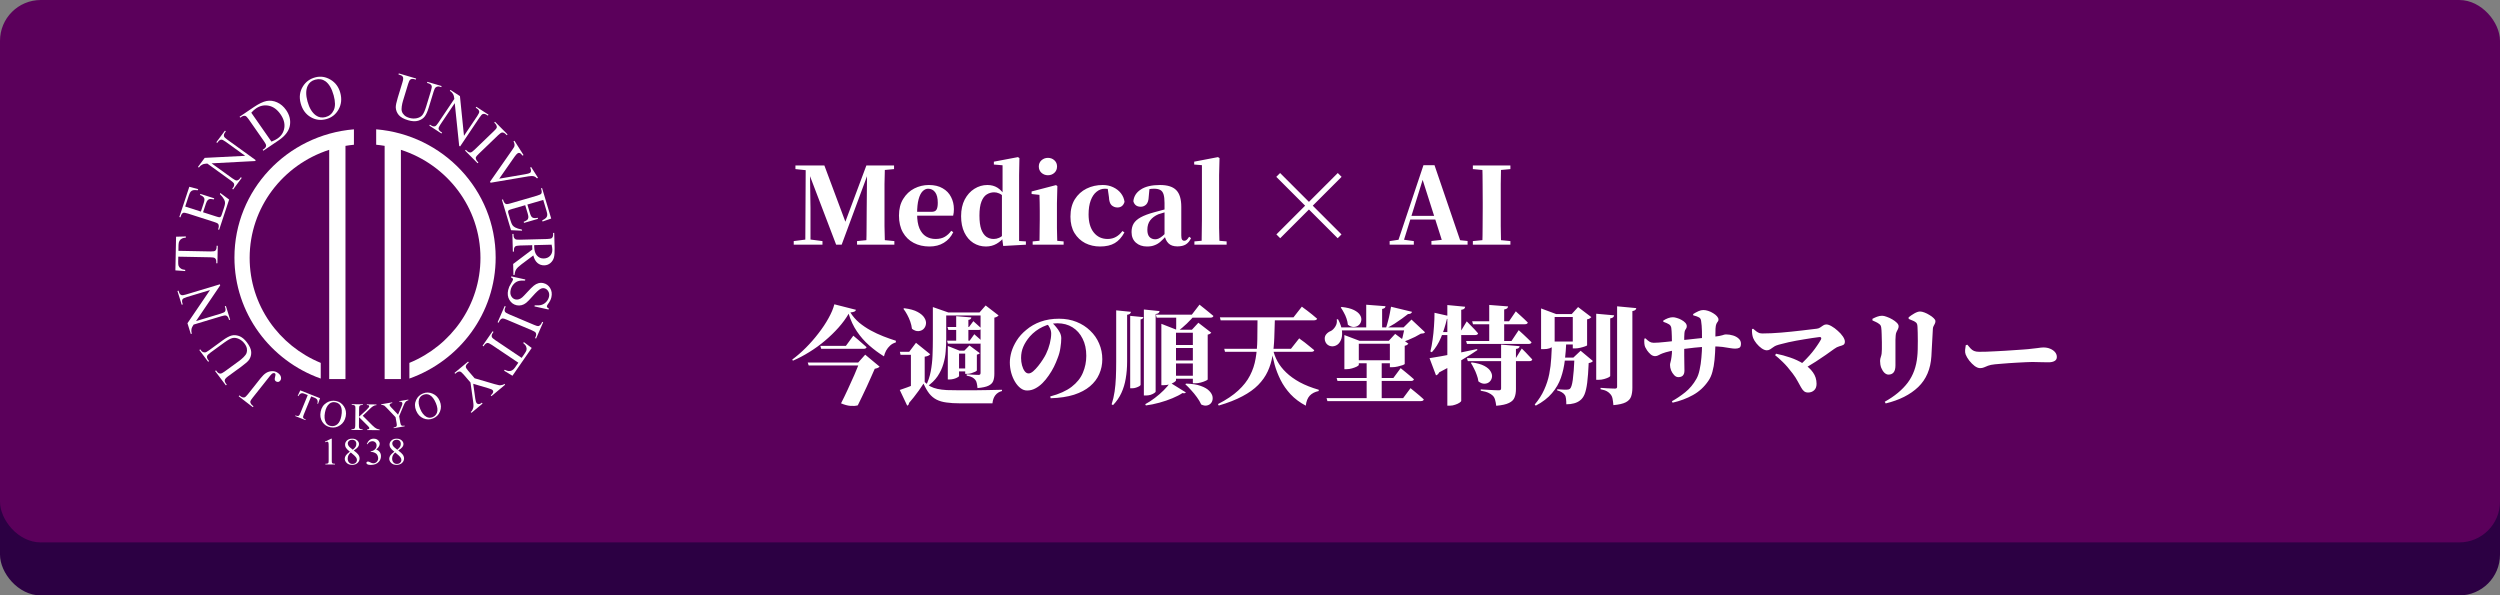 <svg width="613" height="146" viewBox="0 0 613 146" fill="none" xmlns="http://www.w3.org/2000/svg">
<rect x="0" y="0" width="613" height="146" fill="#808080" stroke="none"/>
<rect y="12" width="613" height="134" rx="10" fill="#2C0043"/>
<rect width="613" height="133" rx="10" fill="#5B005B"/>
<path d="M194.624 60V59.116L197.848 58.7H198.472L201.67 59.116V60H194.624ZM195.04 41.462V40.578H199.148V41.852H198.732L195.04 41.462ZM197.458 60L197.562 40.578H198.576L198.732 51.004V60H197.458ZM205.024 60L198.082 41.8H197.9V40.578H202.138L207.65 55.346H206.922L207.104 54.852L212.434 40.578H213.942V41.8H213.11L212.772 42.71L206.376 60H205.024ZM210.146 60V59.116L214.332 58.7H215.086L219.298 59.116V60H210.146ZM212.408 60C212.46 58.475 212.486 56.975 212.486 55.502C212.486 54.029 212.495 52.694 212.512 51.498L212.616 40.578H216.984C216.932 42.086 216.897 43.603 216.88 45.128C216.88 46.653 216.88 48.187 216.88 49.73V50.874C216.88 52.417 216.88 53.951 216.88 55.476C216.897 57.001 216.932 58.509 216.984 60H212.408ZM214.67 41.852V40.578H219.22V41.462L215.112 41.852H214.67ZM227.916 60.442C226.46 60.442 225.168 60.147 224.042 59.558C222.915 58.969 222.031 58.111 221.39 56.984C220.748 55.84 220.428 54.462 220.428 52.85C220.428 51.238 220.774 49.877 221.468 48.768C222.161 47.641 223.062 46.792 224.172 46.22C225.298 45.648 226.494 45.362 227.76 45.362C229.112 45.362 230.238 45.631 231.14 46.168C232.058 46.688 232.743 47.399 233.194 48.3C233.662 49.184 233.896 50.181 233.896 51.29C233.896 51.879 233.835 52.408 233.714 52.876H222.222V51.94H228.384C228.99 51.94 229.398 51.775 229.606 51.446C229.831 51.099 229.944 50.527 229.944 49.73C229.944 48.569 229.727 47.702 229.294 47.13C228.86 46.558 228.288 46.272 227.578 46.272C227.092 46.272 226.642 46.48 226.226 46.896C225.81 47.312 225.48 47.971 225.238 48.872C224.995 49.773 224.874 50.969 224.874 52.46C224.874 53.899 225.064 55.077 225.446 55.996C225.844 56.897 226.382 57.556 227.058 57.972C227.751 58.388 228.531 58.596 229.398 58.596C230.316 58.596 231.079 58.414 231.686 58.05C232.292 57.686 232.812 57.201 233.246 56.594L233.74 56.932C233.202 58.059 232.431 58.925 231.426 59.532C230.438 60.139 229.268 60.442 227.916 60.442ZM241.746 60.442C240.619 60.442 239.588 60.147 238.652 59.558C237.733 58.969 237.005 58.119 236.468 57.01C235.931 55.901 235.662 54.566 235.662 53.006C235.662 51.429 235.957 50.068 236.546 48.924C237.153 47.78 237.941 46.905 238.912 46.298C239.9 45.674 240.966 45.362 242.11 45.362C243.046 45.362 243.861 45.579 244.554 46.012C245.247 46.445 245.88 47.104 246.452 47.988H246.686L246.192 48.3C245.793 47.884 245.386 47.589 244.97 47.416C244.571 47.243 244.173 47.156 243.774 47.156C243.115 47.156 242.509 47.329 241.954 47.676C241.417 48.005 240.983 48.586 240.654 49.418C240.325 50.25 240.16 51.394 240.16 52.85C240.16 54.254 240.307 55.381 240.602 56.23C240.914 57.062 241.33 57.669 241.85 58.05C242.387 58.414 242.985 58.596 243.644 58.596C244.095 58.596 244.519 58.509 244.918 58.336C245.334 58.163 245.733 57.885 246.114 57.504L246.686 57.92H246.4C245.828 58.7 245.152 59.315 244.372 59.766C243.592 60.217 242.717 60.442 241.746 60.442ZM245.984 60.312L245.672 57.998V57.946V47.754L245.828 47.442V40.526L243.696 40.344V39.642L249.598 38.524L249.962 38.758L249.884 42.918V59.09L251.548 59.194V60L245.984 60.312ZM253.208 60V59.194L255.938 58.934H257.966L260.8 59.194V60H253.208ZM254.872 60C254.889 59.549 254.898 58.96 254.898 58.232C254.915 57.487 254.924 56.715 254.924 55.918C254.941 55.121 254.95 54.419 254.95 53.812V51.732C254.95 50.865 254.941 50.146 254.924 49.574C254.924 48.985 254.907 48.387 254.872 47.78L252.948 47.572V46.948L258.928 45.388L259.266 45.622L259.162 49.808V53.812C259.162 54.419 259.162 55.121 259.162 55.918C259.179 56.715 259.197 57.487 259.214 58.232C259.231 58.96 259.249 59.549 259.266 60H254.872ZM256.952 42.97C256.345 42.97 255.817 42.771 255.366 42.372C254.933 41.973 254.716 41.453 254.716 40.812C254.716 40.205 254.933 39.703 255.366 39.304C255.817 38.905 256.345 38.706 256.952 38.706C257.576 38.706 258.105 38.905 258.538 39.304C258.971 39.703 259.188 40.205 259.188 40.812C259.188 41.453 258.971 41.973 258.538 42.372C258.105 42.771 257.576 42.97 256.952 42.97ZM269.728 60.442C268.411 60.442 267.198 60.165 266.088 59.61C264.996 59.038 264.121 58.215 263.462 57.14C262.804 56.048 262.474 54.713 262.474 53.136C262.474 51.437 262.83 50.016 263.54 48.872C264.268 47.711 265.23 46.835 266.426 46.246C267.622 45.657 268.94 45.362 270.378 45.362C271.332 45.362 272.19 45.544 272.952 45.908C273.732 46.272 274.365 46.766 274.85 47.39C275.336 48.014 275.63 48.716 275.734 49.496C275.457 50.415 274.876 50.874 273.992 50.874C273.455 50.874 272.978 50.692 272.562 50.328C272.164 49.947 271.947 49.279 271.912 48.326L271.548 45.83L273.55 47.026C273.065 46.766 272.614 46.575 272.198 46.454C271.8 46.333 271.375 46.272 270.924 46.272C270.162 46.272 269.477 46.523 268.87 47.026C268.264 47.511 267.787 48.222 267.44 49.158C267.094 50.094 266.92 51.229 266.92 52.564C266.92 54.471 267.345 55.953 268.194 57.01C269.044 58.067 270.179 58.596 271.6 58.596C272.363 58.596 273.048 58.423 273.654 58.076C274.261 57.729 274.781 57.253 275.214 56.646L275.708 56.984C275.067 58.18 274.278 59.055 273.342 59.61C272.406 60.165 271.202 60.442 269.728 60.442ZM281.253 60.442C280.144 60.442 279.234 60.13 278.523 59.506C277.813 58.865 277.457 57.998 277.457 56.906C277.457 56.109 277.622 55.424 277.951 54.852C278.298 54.263 278.879 53.743 279.693 53.292C280.508 52.841 281.617 52.425 283.021 52.044C283.68 51.853 284.451 51.645 285.335 51.42C286.237 51.195 287.034 50.995 287.727 50.822V51.498C287.034 51.671 286.341 51.853 285.647 52.044C284.971 52.235 284.434 52.399 284.035 52.538C283.186 52.902 282.519 53.396 282.033 54.02C281.565 54.627 281.331 55.407 281.331 56.36C281.331 57.14 281.505 57.721 281.851 58.102C282.215 58.483 282.692 58.674 283.281 58.674C283.507 58.674 283.758 58.622 284.035 58.518C284.33 58.397 284.668 58.18 285.049 57.868C285.448 57.539 285.916 57.071 286.453 56.464L286.947 57.92H285.881C285.396 58.457 284.937 58.917 284.503 59.298C284.087 59.662 283.619 59.939 283.099 60.13C282.597 60.338 281.981 60.442 281.253 60.442ZM288.689 60.416C287.736 60.416 287.008 60.165 286.505 59.662C286.003 59.159 285.682 58.483 285.543 57.634V57.582V49.782C285.543 48.881 285.465 48.179 285.309 47.676C285.153 47.156 284.885 46.792 284.503 46.584C284.122 46.376 283.602 46.272 282.943 46.272C282.527 46.272 282.094 46.315 281.643 46.402C281.193 46.489 280.638 46.645 279.979 46.87L281.851 46.246L281.669 48.222C281.635 49.123 281.427 49.765 281.045 50.146C280.664 50.51 280.222 50.692 279.719 50.692C278.749 50.692 278.142 50.241 277.899 49.34C278.021 48.127 278.636 47.165 279.745 46.454C280.855 45.726 282.415 45.362 284.425 45.362C286.28 45.362 287.615 45.787 288.429 46.636C289.244 47.468 289.651 48.829 289.651 50.718V57.712C289.651 58.197 289.712 58.544 289.833 58.752C289.972 58.943 290.163 59.038 290.405 59.038C290.596 59.038 290.778 58.969 290.951 58.83C291.125 58.691 291.333 58.431 291.575 58.05L292.043 58.388C291.714 59.099 291.281 59.619 290.743 59.948C290.223 60.26 289.539 60.416 288.689 60.416ZM292.866 60V59.194L295.7 58.934H297.754L300.77 59.194V60H292.866ZM294.634 60C294.651 59.359 294.66 58.691 294.66 57.998C294.677 57.287 294.686 56.577 294.686 55.866C294.703 55.155 294.712 54.471 294.712 53.812V40.5L292.814 40.344V39.642L298.638 38.524L299.028 38.758L298.924 42.944V53.812C298.924 54.471 298.924 55.155 298.924 55.866C298.941 56.577 298.958 57.287 298.976 57.998C298.993 58.691 299.01 59.359 299.028 60H294.634ZM313.907 58.414L312.971 57.478L320.017 50.432L312.945 43.36L313.881 42.424L320.953 49.496L328.025 42.424L328.961 43.36L321.889 50.432L328.935 57.478L327.999 58.414L320.953 51.368L313.907 58.414ZM340.741 60V59.116L343.341 58.726H343.835L346.669 59.116V60H340.741ZM342.509 60L349.035 40.5H351.739L358.395 60H353.897L348.541 43.178H349.087L349.009 43.542L343.887 60H342.509ZM345.421 53.838L345.655 52.928H354.079L354.313 53.838H345.421ZM350.985 60V59.09L354.521 58.7H356.133L359.851 59.09V60H350.985ZM361.146 60V59.116L365.332 58.7H366.138L370.35 59.116V60H361.146ZM363.46 60C363.512 58.509 363.538 57.001 363.538 55.476C363.555 53.951 363.564 52.417 363.564 50.874V49.73C363.564 48.187 363.555 46.662 363.538 45.154C363.538 43.629 363.512 42.103 363.46 40.578H368.062C368.027 42.069 368.001 43.585 367.984 45.128C367.984 46.653 367.984 48.187 367.984 49.73V50.848C367.984 52.373 367.984 53.899 367.984 55.424C368.001 56.949 368.027 58.475 368.062 60H363.46ZM361.146 41.462V40.578H370.35V41.462L366.138 41.852H365.332L361.146 41.462ZM201.15 84.806H207.416L209.236 82.31C209.236 82.31 209.349 82.405 209.574 82.596C209.799 82.769 210.077 83.003 210.406 83.298C210.753 83.593 211.108 83.905 211.472 84.234C211.853 84.546 212.191 84.841 212.486 85.118C212.417 85.395 212.165 85.534 211.732 85.534H201.358L201.15 84.806ZM198.056 88.888H212.772V89.616H198.29L198.056 88.888ZM210.744 88.888H210.432L212.148 86.964L215.684 89.902C215.459 90.145 215.06 90.318 214.488 90.422C214.245 90.994 213.951 91.661 213.604 92.424C213.275 93.169 212.919 93.958 212.538 94.79C212.157 95.605 211.775 96.411 211.394 97.208C211.013 98.005 210.657 98.733 210.328 99.392C209.808 99.531 209.21 99.574 208.534 99.522C207.858 99.47 207.087 99.262 206.22 98.898C206.775 97.823 207.329 96.679 207.884 95.466C208.456 94.235 208.993 93.048 209.496 91.904C209.999 90.743 210.415 89.737 210.744 88.888ZM208.092 76.928C207.433 78.072 206.601 79.207 205.596 80.334C204.591 81.461 203.481 82.535 202.268 83.558C201.055 84.581 199.772 85.508 198.42 86.34C197.085 87.172 195.751 87.874 194.416 88.446L194.26 88.16C195.369 87.345 196.479 86.383 197.588 85.274C198.697 84.165 199.729 82.986 200.682 81.738C201.653 80.49 202.476 79.251 203.152 78.02C203.845 76.789 204.322 75.654 204.582 74.614L209.886 75.966C209.834 76.157 209.704 76.304 209.496 76.408C209.288 76.495 208.959 76.564 208.508 76.616C209.097 77.552 209.817 78.384 210.666 79.112C211.533 79.823 212.469 80.455 213.474 81.01C214.497 81.565 215.537 82.05 216.594 82.466C217.669 82.882 218.7 83.246 219.688 83.558L219.636 83.974C219.116 84.113 218.657 84.364 218.258 84.728C217.859 85.092 217.53 85.508 217.27 85.976C217.027 86.444 216.854 86.912 216.75 87.38C215.485 86.6 214.28 85.707 213.136 84.702C211.992 83.697 210.987 82.553 210.12 81.27C209.253 79.987 208.577 78.54 208.092 76.928ZM226.734 93.672C227.202 94.123 227.679 94.487 228.164 94.764C228.667 95.024 229.239 95.223 229.88 95.362C230.521 95.501 231.284 95.596 232.168 95.648C233.052 95.683 234.118 95.7 235.366 95.7C236.354 95.7 237.429 95.7 238.59 95.7C239.769 95.683 240.965 95.665 242.178 95.648C243.409 95.631 244.579 95.605 245.688 95.57V95.882C244.995 96.055 244.449 96.402 244.05 96.922C243.669 97.425 243.435 98.083 243.348 98.898C242.62 98.898 241.797 98.898 240.878 98.898C239.977 98.898 239.049 98.898 238.096 98.898C237.16 98.898 236.267 98.898 235.418 98.898C234.118 98.898 233 98.829 232.064 98.69C231.128 98.569 230.322 98.335 229.646 97.988C228.97 97.641 228.381 97.156 227.878 96.532C227.375 95.891 226.899 95.067 226.448 94.062C226.119 94.582 225.737 95.145 225.304 95.752C224.888 96.341 224.463 96.905 224.03 97.442C223.614 97.979 223.233 98.439 222.886 98.82C222.886 98.993 222.843 99.132 222.756 99.236C222.687 99.34 222.583 99.418 222.444 99.47L220.624 95.622C221.144 95.449 221.759 95.232 222.47 94.972C223.181 94.712 223.909 94.435 224.654 94.14C225.399 93.828 226.093 93.533 226.734 93.256V93.672ZM226.734 87.458V93.594L223.354 95.362V86.99H220.806L220.65 86.262H222.938L224.602 84.052L228.086 86.86C227.982 86.981 227.826 87.103 227.618 87.224C227.41 87.328 227.115 87.406 226.734 87.458ZM221.716 75.576C223.12 75.749 224.212 76.053 224.992 76.486C225.789 76.919 226.344 77.396 226.656 77.916C226.985 78.436 227.115 78.947 227.046 79.45C226.977 79.935 226.777 80.343 226.448 80.672C226.119 80.984 225.703 81.157 225.2 81.192C224.697 81.227 224.169 81.036 223.614 80.62C223.545 80.031 223.406 79.441 223.198 78.852C222.99 78.263 222.739 77.699 222.444 77.162C222.149 76.607 221.837 76.122 221.508 75.706L221.716 75.576ZM230.452 76.616H242.074V77.344H230.452V76.616ZM233.91 90.344H238.2V91.072H233.91V90.344ZM232.324 80.178H237.602L238.668 78.748C238.668 78.748 238.772 78.843 238.98 79.034C239.205 79.225 239.465 79.459 239.76 79.736C240.072 79.996 240.349 80.247 240.592 80.49C240.54 80.767 240.323 80.906 239.942 80.906H232.532L232.324 80.178ZM232.22 83.532H237.758L238.902 81.946C238.902 81.946 239.015 82.05 239.24 82.258C239.483 82.466 239.769 82.717 240.098 83.012C240.427 83.307 240.722 83.584 240.982 83.844C240.913 84.121 240.687 84.26 240.306 84.26H232.428L232.22 83.532ZM236.666 85.976H236.458L237.706 84.702L240.254 86.6C240.115 86.773 239.873 86.895 239.526 86.964V90.838C239.526 90.907 239.387 91.011 239.11 91.15C238.85 91.271 238.538 91.393 238.174 91.514C237.827 91.618 237.489 91.67 237.16 91.67H236.666V85.976ZM234.456 77.526L238.174 77.838C238.157 77.994 238.096 78.124 237.992 78.228C237.888 78.332 237.706 78.401 237.446 78.436V83.844H234.456V77.526ZM228.736 76.616V76.356V75.29L232.532 76.616H232.012V83.142C232.012 84.095 231.969 85.092 231.882 86.132C231.813 87.172 231.622 88.212 231.31 89.252C231.015 90.275 230.547 91.271 229.906 92.242C229.265 93.195 228.372 94.062 227.228 94.842L226.994 94.66C227.566 93.551 227.973 92.355 228.216 91.072C228.459 89.789 228.606 88.472 228.658 87.12C228.71 85.768 228.736 84.442 228.736 83.142V76.616ZM232.402 85.976V84.832L235.262 85.976H237.862V86.704H235.158V92.216C235.158 92.285 235.037 92.389 234.794 92.528C234.569 92.667 234.274 92.788 233.91 92.892C233.546 92.996 233.173 93.048 232.792 93.048H232.402V85.976ZM240.436 76.616H240.176L241.684 74.9L244.856 77.344C244.769 77.448 244.639 77.552 244.466 77.656C244.293 77.76 244.076 77.838 243.816 77.89V91.67C243.816 92.363 243.721 92.953 243.53 93.438C243.339 93.923 242.949 94.305 242.36 94.582C241.788 94.859 240.895 95.05 239.682 95.154C239.647 94.686 239.587 94.279 239.5 93.932C239.431 93.585 239.301 93.308 239.11 93.1C238.937 92.892 238.703 92.701 238.408 92.528C238.113 92.355 237.654 92.216 237.03 92.112V91.774C237.03 91.774 237.151 91.783 237.394 91.8C237.637 91.817 237.923 91.835 238.252 91.852C238.599 91.869 238.928 91.887 239.24 91.904C239.552 91.921 239.777 91.93 239.916 91.93C240.124 91.93 240.263 91.887 240.332 91.8C240.401 91.713 240.436 91.592 240.436 91.436V76.616ZM257.518 97.208C259.737 96.619 261.487 95.83 262.77 94.842C264.07 93.837 264.989 92.684 265.526 91.384C266.081 90.084 266.358 88.706 266.358 87.25C266.358 85.621 266.055 84.217 265.448 83.038C264.859 81.842 264.035 80.915 262.978 80.256C261.921 79.597 260.69 79.268 259.286 79.268C258.125 79.268 256.929 79.554 255.698 80.126C254.485 80.698 253.427 81.487 252.526 82.492C251.815 83.324 251.278 84.165 250.914 85.014C250.55 85.846 250.368 86.773 250.368 87.796C250.368 88.403 250.446 89.001 250.602 89.59C250.758 90.162 250.975 90.639 251.252 91.02C251.529 91.384 251.85 91.566 252.214 91.566C252.543 91.566 252.916 91.393 253.332 91.046C253.748 90.682 254.164 90.24 254.58 89.72C254.996 89.2 255.369 88.68 255.698 88.16C256.045 87.623 256.305 87.172 256.478 86.808C256.877 85.993 257.189 85.135 257.414 84.234C257.639 83.333 257.752 82.518 257.752 81.79C257.752 81.339 257.648 80.897 257.44 80.464C257.232 80.013 256.998 79.667 256.738 79.424L258.038 79.216C258.333 79.459 258.645 79.788 258.974 80.204C259.321 80.603 259.615 81.036 259.858 81.504C260.101 81.972 260.222 82.449 260.222 82.934C260.222 83.627 260.153 84.407 260.014 85.274C259.893 86.141 259.667 86.981 259.338 87.796C259.095 88.472 258.792 89.183 258.428 89.928C258.064 90.656 257.639 91.367 257.154 92.06C256.686 92.753 256.175 93.377 255.62 93.932C255.065 94.487 254.467 94.929 253.826 95.258C253.202 95.587 252.543 95.752 251.85 95.752C251.278 95.752 250.741 95.561 250.238 95.18C249.735 94.799 249.285 94.279 248.886 93.62C248.487 92.961 248.175 92.225 247.95 91.41C247.725 90.578 247.612 89.729 247.612 88.862C247.612 88.082 247.742 87.224 248.002 86.288C248.279 85.352 248.713 84.416 249.302 83.48C249.891 82.544 250.663 81.686 251.616 80.906C252.656 80.022 253.835 79.346 255.152 78.878C256.487 78.393 257.995 78.15 259.676 78.15C261.253 78.15 262.683 78.41 263.966 78.93C265.266 79.45 266.384 80.169 267.32 81.088C268.273 81.989 269.001 83.038 269.504 84.234C270.024 85.43 270.284 86.713 270.284 88.082C270.284 89.382 270.033 90.595 269.53 91.722C269.045 92.849 268.291 93.845 267.268 94.712C266.245 95.579 264.937 96.272 263.342 96.792C261.747 97.295 259.841 97.581 257.622 97.65L257.518 97.208ZM280.476 75.888L284.324 76.278C284.307 76.451 284.229 76.607 284.09 76.746C283.951 76.867 283.709 76.954 283.362 77.006V96.038C283.362 96.125 283.241 96.246 282.998 96.402C282.773 96.558 282.478 96.697 282.114 96.818C281.75 96.922 281.386 96.974 281.022 96.974H280.476V75.888ZM277.122 77.448L280.346 77.76C280.329 77.899 280.268 78.02 280.164 78.124C280.077 78.211 279.913 78.28 279.67 78.332V94.374C279.67 94.461 279.557 94.573 279.332 94.712C279.124 94.833 278.864 94.946 278.552 95.05C278.24 95.154 277.928 95.206 277.616 95.206H277.122V77.448ZM273.69 76.096L277.304 76.46C277.287 76.633 277.209 76.789 277.07 76.928C276.949 77.049 276.715 77.136 276.368 77.188V88.654C276.368 90.145 276.255 91.531 276.03 92.814C275.822 94.079 275.467 95.258 274.964 96.35C274.479 97.425 273.794 98.421 272.91 99.34L272.572 99.132C272.901 98.127 273.144 97.087 273.3 96.012C273.456 94.937 273.56 93.802 273.612 92.606C273.664 91.393 273.69 90.084 273.69 88.68V76.096ZM283.414 77.162H292.228L294.126 74.692C294.126 74.692 294.239 74.787 294.464 74.978C294.707 75.151 295.001 75.385 295.348 75.68C295.712 75.957 296.085 76.261 296.466 76.59C296.865 76.902 297.22 77.197 297.532 77.474C297.463 77.751 297.211 77.89 296.778 77.89H283.622L283.414 77.162ZM286.82 84.598H294.074V85.326H286.82V84.598ZM286.82 88.394H294.074V89.122H286.82V88.394ZM286.82 92.138H294.074V92.866H286.82V92.138ZM288.406 77.162H293.06C292.471 77.855 291.786 78.583 291.006 79.346C290.226 80.109 289.489 80.715 288.796 81.166H288.38C288.397 80.837 288.406 80.438 288.406 79.97C288.406 79.485 288.406 78.999 288.406 78.514C288.406 78.011 288.406 77.561 288.406 77.162ZM290.824 94.062C292.315 94.097 293.519 94.287 294.438 94.634C295.374 94.963 296.067 95.371 296.518 95.856C296.986 96.341 297.255 96.827 297.324 97.312C297.393 97.815 297.315 98.257 297.09 98.638C296.865 99.019 296.527 99.271 296.076 99.392C295.625 99.531 295.114 99.461 294.542 99.184C294.282 98.595 293.927 97.997 293.476 97.39C293.043 96.783 292.575 96.211 292.072 95.674C291.587 95.119 291.11 94.634 290.642 94.218L290.824 94.062ZM284.766 80.854V79.398L288.484 80.854H294.126V81.582H288.354V93.256C288.354 93.377 288.207 93.533 287.912 93.724C287.617 93.915 287.236 94.088 286.768 94.244C286.317 94.383 285.832 94.452 285.312 94.452H284.766V80.854ZM292.488 80.854H292.254L293.84 79.138L297.012 81.582C296.943 81.669 296.839 81.755 296.7 81.842C296.561 81.929 296.371 81.998 296.128 82.05V93.048C296.128 93.117 295.955 93.23 295.608 93.386C295.279 93.542 294.88 93.681 294.412 93.802C293.961 93.923 293.528 93.984 293.112 93.984H292.488V80.854ZM286.924 93.828L290.772 96.22C290.651 96.428 290.373 96.48 289.94 96.376C289.299 96.809 288.475 97.234 287.47 97.65C286.482 98.066 285.416 98.43 284.272 98.742C283.128 99.054 282.027 99.279 280.97 99.418L280.814 99.106C281.594 98.69 282.383 98.179 283.18 97.572C283.977 96.965 284.705 96.333 285.364 95.674C286.023 95.015 286.543 94.4 286.924 93.828ZM319.216 75.186C319.216 75.186 319.337 75.281 319.58 75.472C319.84 75.645 320.169 75.888 320.568 76.2C320.967 76.495 321.374 76.815 321.79 77.162C322.223 77.509 322.613 77.838 322.96 78.15C322.925 78.271 322.839 78.367 322.7 78.436C322.561 78.505 322.405 78.54 322.232 78.54H299.3L299.118 77.812H317.162L319.216 75.186ZM318.566 82.96C318.566 82.96 318.687 83.055 318.93 83.246C319.19 83.419 319.511 83.653 319.892 83.948C320.273 84.243 320.672 84.563 321.088 84.91C321.521 85.239 321.911 85.56 322.258 85.872C322.189 86.132 321.946 86.262 321.53 86.262H300.366L300.184 85.534H316.538L318.566 82.96ZM312.144 85.664C312.352 86.669 312.716 87.649 313.236 88.602C313.756 89.555 314.467 90.465 315.368 91.332C316.269 92.199 317.379 92.996 318.696 93.724C320.013 94.435 321.565 95.05 323.35 95.57V95.882C322.414 96.073 321.677 96.454 321.14 97.026C320.62 97.598 320.299 98.413 320.178 99.47C318.705 98.69 317.457 97.754 316.434 96.662C315.429 95.57 314.614 94.4 313.99 93.152C313.366 91.904 312.881 90.647 312.534 89.382C312.187 88.099 311.936 86.886 311.78 85.742L312.144 85.664ZM312.612 77.812C312.577 79.58 312.525 81.253 312.456 82.83C312.404 84.39 312.257 85.855 312.014 87.224C311.789 88.593 311.399 89.876 310.844 91.072C310.289 92.268 309.509 93.377 308.504 94.4C307.516 95.405 306.233 96.324 304.656 97.156C303.079 98.005 301.137 98.768 298.832 99.444L298.65 99.08C300.713 98.023 302.368 96.913 303.616 95.752C304.881 94.591 305.843 93.36 306.502 92.06C307.178 90.76 307.637 89.373 307.88 87.9C308.14 86.427 308.279 84.858 308.296 83.194C308.331 81.513 308.348 79.719 308.348 77.812H312.612ZM327.926 80.282H346.36V81.01H327.926V80.282ZM327.77 78.306L328.082 78.28C328.671 79.372 329.001 80.369 329.07 81.27C329.139 82.154 329.027 82.899 328.732 83.506C328.455 84.095 328.065 84.503 327.562 84.728C327.025 84.971 326.487 84.988 325.95 84.78C325.413 84.555 325.057 84.139 324.884 83.532C324.745 82.925 324.832 82.423 325.144 82.024C325.456 81.625 325.863 81.331 326.366 81.14C326.765 80.915 327.12 80.551 327.432 80.048C327.761 79.528 327.874 78.947 327.77 78.306ZM344.436 80.282H344.15L346.1 78.358L349.428 81.478C349.307 81.599 349.177 81.686 349.038 81.738C348.899 81.773 348.683 81.799 348.388 81.816C347.989 82.059 347.521 82.319 346.984 82.596C346.447 82.856 345.892 83.107 345.32 83.35C344.765 83.575 344.237 83.775 343.734 83.948L343.578 83.792C343.699 83.463 343.812 83.09 343.916 82.674C344.02 82.241 344.115 81.816 344.202 81.4C344.306 80.967 344.384 80.594 344.436 80.282ZM334.998 74.718L339.73 75.082C339.713 75.238 339.652 75.377 339.548 75.498C339.444 75.602 339.227 75.689 338.898 75.758V80.542H334.998V74.718ZM331.384 88.342H342.382V89.07H331.384V88.342ZM329.642 83.558V82.154L333.334 83.558H341.784V84.286H333.178V89.46C333.178 89.564 333.022 89.703 332.71 89.876C332.398 90.032 332.008 90.179 331.54 90.318C331.089 90.457 330.621 90.526 330.136 90.526H329.642V83.558ZM340.796 83.558H340.536L342.096 81.868L345.346 84.286C345.277 84.373 345.164 84.468 345.008 84.572C344.869 84.676 344.679 84.745 344.436 84.78V89.252C344.436 89.304 344.263 89.399 343.916 89.538C343.569 89.659 343.162 89.772 342.694 89.876C342.243 89.98 341.827 90.032 341.446 90.032H340.796V83.558ZM325.274 97.624H344.046L345.866 95.18C345.866 95.18 345.979 95.275 346.204 95.466C346.429 95.639 346.707 95.865 347.036 96.142C347.383 96.419 347.738 96.714 348.102 97.026C348.483 97.355 348.821 97.659 349.116 97.936C349.047 98.213 348.804 98.352 348.388 98.352H325.482L325.274 97.624ZM327.744 92.684H341.654L343.448 90.266C343.448 90.266 343.561 90.361 343.786 90.552C344.011 90.725 344.289 90.951 344.618 91.228C344.965 91.505 345.32 91.8 345.684 92.112C346.065 92.424 346.403 92.719 346.698 92.996C346.629 93.273 346.386 93.412 345.97 93.412H327.952L327.744 92.684ZM328.966 75.264C330.249 75.403 331.254 75.654 331.982 76.018C332.71 76.382 333.213 76.798 333.49 77.266C333.767 77.717 333.863 78.167 333.776 78.618C333.707 79.051 333.507 79.415 333.178 79.71C332.866 79.987 332.467 80.143 331.982 80.178C331.514 80.195 331.02 80.013 330.5 79.632C330.448 79.112 330.335 78.601 330.162 78.098C329.989 77.578 329.772 77.093 329.512 76.642C329.269 76.174 329.018 75.758 328.758 75.394L328.966 75.264ZM341.082 75.212L346.23 76.46C346.126 76.824 345.797 77.006 345.242 77.006C344.826 77.335 344.332 77.708 343.76 78.124C343.188 78.54 342.581 78.956 341.94 79.372C341.299 79.771 340.675 80.135 340.068 80.464H339.834C340.007 79.961 340.172 79.398 340.328 78.774C340.501 78.15 340.649 77.526 340.77 76.902C340.909 76.278 341.013 75.715 341.082 75.212ZM335.102 88.55H338.794V97.988C338.777 97.988 338.508 97.988 337.988 97.988C337.485 97.988 336.749 97.988 335.778 97.988H335.102V88.55ZM359.49 83.61H370.618L372.386 80.958C372.386 80.958 372.49 81.053 372.698 81.244C372.923 81.435 373.201 81.686 373.53 81.998C373.877 82.31 374.223 82.639 374.57 82.986C374.934 83.315 375.255 83.627 375.532 83.922C375.463 84.199 375.22 84.338 374.804 84.338H359.698L359.49 83.61ZM359.698 87.822H371.684L373.14 85.456C373.14 85.456 373.227 85.543 373.4 85.716C373.591 85.889 373.825 86.123 374.102 86.418C374.379 86.695 374.657 86.99 374.934 87.302C375.229 87.597 375.489 87.874 375.714 88.134C375.645 88.411 375.411 88.55 375.012 88.55H359.906L359.698 87.822ZM360.972 78.774H370.02L371.684 76.33C371.684 76.33 371.779 76.425 371.97 76.616C372.178 76.789 372.438 77.023 372.75 77.318C373.062 77.595 373.383 77.89 373.712 78.202C374.059 78.514 374.362 78.809 374.622 79.086C374.553 79.363 374.31 79.502 373.894 79.502H361.18L360.972 78.774ZM365.158 74.77L369.786 75.134C369.769 75.307 369.691 75.463 369.552 75.602C369.431 75.723 369.188 75.819 368.824 75.888V83.792H365.158V74.77ZM368.07 84.494L372.62 84.884C372.603 85.075 372.516 85.231 372.36 85.352C372.221 85.456 372.005 85.525 371.71 85.56V95.414C371.71 96.211 371.597 96.887 371.372 97.442C371.164 98.014 370.713 98.465 370.02 98.794C369.344 99.141 368.295 99.375 366.874 99.496C366.805 98.924 366.709 98.43 366.588 98.014C366.484 97.615 366.293 97.277 366.016 97C365.739 96.74 365.392 96.515 364.976 96.324C364.56 96.116 363.927 95.943 363.078 95.804V95.466C363.078 95.466 363.269 95.483 363.65 95.518C364.031 95.535 364.491 95.561 365.028 95.596C365.565 95.613 366.068 95.639 366.536 95.674C367.004 95.691 367.325 95.7 367.498 95.7C367.706 95.7 367.853 95.665 367.94 95.596C368.027 95.509 368.07 95.388 368.07 95.232V84.494ZM360.868 88.862C362.185 89.035 363.217 89.321 363.962 89.72C364.707 90.119 365.219 90.569 365.496 91.072C365.791 91.557 365.903 92.025 365.834 92.476C365.765 92.927 365.565 93.308 365.236 93.62C364.907 93.915 364.499 94.071 364.014 94.088C363.529 94.105 363.026 93.915 362.506 93.516C362.437 92.979 362.298 92.441 362.09 91.904C361.899 91.349 361.674 90.829 361.414 90.344C361.171 89.841 360.92 89.391 360.66 88.992L360.868 88.862ZM354.888 74.796L359.256 75.212C359.239 75.403 359.161 75.567 359.022 75.706C358.901 75.827 358.658 75.914 358.294 75.966V98.274C358.294 98.395 358.155 98.551 357.878 98.742C357.601 98.933 357.245 99.097 356.812 99.236C356.396 99.392 355.971 99.47 355.538 99.47H354.888V74.796ZM351.742 76.694L355.772 77.604C355.72 77.777 355.616 77.916 355.46 78.02C355.304 78.124 355.079 78.185 354.784 78.202C354.403 79.831 353.917 81.357 353.328 82.778C352.739 84.182 351.993 85.378 351.092 86.366L350.728 86.184C350.953 85.317 351.135 84.355 351.274 83.298C351.43 82.241 351.543 81.149 351.612 80.022C351.699 78.878 351.742 77.769 351.742 76.694ZM350.52 87.822C351.161 87.718 352.097 87.562 353.328 87.354C354.559 87.129 355.945 86.869 357.488 86.574C359.031 86.262 360.599 85.933 362.194 85.586L362.246 85.846C361.327 86.487 360.097 87.267 358.554 88.186C357.029 89.105 355.139 90.145 352.886 91.306C352.713 91.687 352.453 91.93 352.106 92.034L350.52 87.822ZM352.652 81.426H358.06L359.646 78.8C359.646 78.8 359.741 78.895 359.932 79.086C360.123 79.277 360.365 79.528 360.66 79.84C360.972 80.152 361.284 80.473 361.596 80.802C361.908 81.131 362.185 81.443 362.428 81.738C362.359 82.015 362.125 82.154 361.726 82.154H352.652V81.426ZM380.42 77.006H386.556V77.734H380.42V77.006ZM381.486 87.692H387.388V88.42H381.486V87.692ZM380.42 83.74H386.556V84.468H380.42V83.74ZM377.872 77.006V75.628L381.564 77.006H381.2V84.494C381.2 84.581 381.087 84.719 380.862 84.91C380.654 85.083 380.351 85.248 379.952 85.404C379.553 85.543 379.068 85.612 378.496 85.612H377.872V77.006ZM385.646 77.006H385.386L386.946 75.29L390.196 77.76C390.127 77.847 390.005 77.951 389.832 78.072C389.659 78.176 389.433 78.254 389.156 78.306V84.676C389.156 84.728 388.983 84.815 388.636 84.936C388.307 85.057 387.917 85.17 387.466 85.274C387.033 85.378 386.625 85.43 386.244 85.43H385.646V77.006ZM386.062 87.692H385.776L387.57 86.002L390.586 88.524C390.395 88.784 390.049 88.949 389.546 89.018C389.459 91.011 389.338 92.623 389.182 93.854C389.026 95.067 388.809 96.012 388.532 96.688C388.255 97.347 387.882 97.849 387.414 98.196C386.981 98.525 386.495 98.759 385.958 98.898C385.421 99.054 384.788 99.132 384.06 99.132C384.06 98.612 384.034 98.153 383.982 97.754C383.947 97.355 383.843 97.043 383.67 96.818C383.497 96.575 383.263 96.367 382.968 96.194C382.673 96.003 382.292 95.847 381.824 95.726V95.44C382.067 95.457 382.335 95.475 382.63 95.492C382.942 95.509 383.237 95.527 383.514 95.544C383.809 95.544 384.034 95.544 384.19 95.544C384.502 95.544 384.753 95.475 384.944 95.336C385.239 95.093 385.473 94.365 385.646 93.152C385.819 91.921 385.958 90.101 386.062 87.692ZM380.524 83.74H384.06C383.991 85.317 383.869 86.86 383.696 88.368C383.523 89.859 383.202 91.28 382.734 92.632C382.266 93.984 381.538 95.241 380.55 96.402C379.579 97.563 378.253 98.586 376.572 99.47L376.312 99.184C377.3 98.023 378.071 96.818 378.626 95.57C379.198 94.322 379.614 93.039 379.874 91.722C380.134 90.405 380.299 89.079 380.368 87.744C380.455 86.409 380.507 85.075 380.524 83.74ZM391.392 76.928L395.786 77.318C395.769 77.491 395.691 77.647 395.552 77.786C395.413 77.925 395.171 78.02 394.824 78.072V92.19C394.824 92.277 394.677 92.398 394.382 92.554C394.105 92.693 393.749 92.823 393.316 92.944C392.9 93.065 392.467 93.126 392.016 93.126H391.392V76.928ZM396.514 75.108L401.22 75.55C401.203 75.741 401.116 75.897 400.96 76.018C400.821 76.139 400.587 76.226 400.258 76.278V95.102C400.258 95.934 400.154 96.645 399.946 97.234C399.738 97.823 399.305 98.291 398.646 98.638C397.987 98.985 396.973 99.219 395.604 99.34C395.552 98.733 395.483 98.205 395.396 97.754C395.309 97.321 395.145 96.965 394.902 96.688C394.677 96.393 394.391 96.151 394.044 95.96C393.697 95.752 393.169 95.579 392.458 95.44V95.102C392.458 95.102 392.605 95.111 392.9 95.128C393.195 95.145 393.55 95.171 393.966 95.206C394.399 95.223 394.798 95.241 395.162 95.258C395.543 95.275 395.812 95.284 395.968 95.284C396.176 95.284 396.315 95.249 396.384 95.18C396.471 95.111 396.514 94.998 396.514 94.842V75.108ZM409.956 98.378C411.065 97.771 412.157 97.035 413.232 96.168C414.307 95.301 415.217 94.209 415.962 92.892C416.291 92.32 416.551 91.583 416.742 90.682C416.95 89.763 417.097 88.767 417.184 87.692C417.288 86.617 417.34 85.534 417.34 84.442C417.34 83.211 417.331 82.128 417.314 81.192C417.297 80.256 417.227 79.407 417.106 78.644C417.054 78.263 416.889 77.994 416.612 77.838C416.335 77.665 415.858 77.491 415.182 77.318L415.156 77.006C415.607 76.729 416.04 76.495 416.456 76.304C416.872 76.113 417.271 76.018 417.652 76.018C418.016 76.018 418.415 76.087 418.848 76.226C419.281 76.365 419.689 76.555 420.07 76.798C420.451 77.023 420.763 77.275 421.006 77.552C421.249 77.829 421.37 78.098 421.37 78.358C421.37 78.583 421.309 78.757 421.188 78.878C421.084 78.999 420.971 79.181 420.85 79.424C420.746 79.649 420.677 80.039 420.642 80.594C420.625 81.166 420.616 81.686 420.616 82.154C420.616 82.622 420.616 83.055 420.616 83.454C420.616 83.835 420.616 84.217 420.616 84.598C420.581 85.915 420.512 87.12 420.408 88.212C420.304 89.304 420.131 90.283 419.888 91.15C419.663 92.017 419.325 92.771 418.874 93.412C417.869 94.885 416.612 96.038 415.104 96.87C413.613 97.702 411.949 98.326 410.112 98.742L409.956 98.378ZM411.516 92.476C411.152 92.476 410.814 92.311 410.502 91.982C410.19 91.653 409.939 91.263 409.748 90.812C409.575 90.344 409.488 89.902 409.488 89.486C409.488 89.295 409.531 89.053 409.618 88.758C409.705 88.463 409.783 88.065 409.852 87.562C409.939 87.042 409.982 86.375 409.982 85.56C409.982 84.988 409.973 84.433 409.956 83.896C409.956 83.359 409.947 82.865 409.93 82.414C409.93 81.963 409.913 81.565 409.878 81.218C409.861 80.871 409.835 80.594 409.8 80.386C409.731 80.005 409.549 79.719 409.254 79.528C408.959 79.337 408.491 79.129 407.85 78.904L407.824 78.618C408.188 78.375 408.578 78.176 408.994 78.02C409.41 77.864 409.809 77.786 410.19 77.786C410.467 77.786 410.797 77.847 411.178 77.968C411.559 78.072 411.932 78.228 412.296 78.436C412.677 78.644 412.989 78.878 413.232 79.138C413.475 79.398 413.596 79.684 413.596 79.996C413.596 80.204 413.553 80.377 413.466 80.516C413.379 80.637 413.293 80.776 413.206 80.932C413.119 81.088 413.059 81.331 413.024 81.66C413.007 81.92 412.989 82.249 412.972 82.648C412.972 83.047 412.972 83.454 412.972 83.87C412.972 84.269 412.972 84.598 412.972 84.858C412.972 85.673 412.972 86.435 412.972 87.146C412.989 87.857 412.998 88.524 412.998 89.148C413.015 89.772 413.024 90.353 413.024 90.89C413.024 91.41 412.894 91.809 412.634 92.086C412.391 92.346 412.019 92.476 411.516 92.476ZM405.848 87.328C405.449 87.328 405.077 87.181 404.73 86.886C404.401 86.591 404.115 86.271 403.872 85.924C403.647 85.56 403.491 85.291 403.404 85.118C403.3 84.893 403.231 84.598 403.196 84.234C403.161 83.87 403.161 83.471 403.196 83.038L403.456 82.96C403.889 83.376 404.245 83.662 404.522 83.818C404.799 83.974 405.129 84.052 405.51 84.052C405.787 84.052 406.186 84.035 406.706 84C407.226 83.948 407.789 83.896 408.396 83.844C409.003 83.775 409.575 83.714 410.112 83.662C410.649 83.593 411.083 83.541 411.412 83.506C411.967 83.454 412.669 83.385 413.518 83.298C414.367 83.194 415.243 83.099 416.144 83.012C417.045 82.908 417.869 82.821 418.614 82.752C419.359 82.665 419.897 82.605 420.226 82.57C420.763 82.518 421.197 82.457 421.526 82.388C421.855 82.319 422.115 82.258 422.306 82.206C422.514 82.137 422.679 82.085 422.8 82.05C422.939 82.015 423.069 81.998 423.19 81.998C423.797 81.998 424.377 82.085 424.932 82.258C425.504 82.431 425.972 82.691 426.336 83.038C426.7 83.367 426.882 83.775 426.882 84.26C426.882 84.797 426.752 85.135 426.492 85.274C426.232 85.413 425.894 85.482 425.478 85.482C425.114 85.482 424.681 85.439 424.178 85.352C423.675 85.248 423.069 85.153 422.358 85.066C421.647 84.979 420.798 84.936 419.81 84.936C419.238 84.936 418.571 84.971 417.808 85.04C417.045 85.092 416.265 85.161 415.468 85.248C414.688 85.335 413.96 85.421 413.284 85.508C412.608 85.595 412.071 85.664 411.672 85.716C410.857 85.837 410.103 85.976 409.41 86.132C408.717 86.288 408.145 86.453 407.694 86.626C407.365 86.747 407.044 86.895 406.732 87.068C406.437 87.241 406.143 87.328 405.848 87.328ZM441.312 89.538C441.901 89.018 442.447 88.489 442.95 87.952C443.47 87.415 443.947 86.877 444.38 86.34C444.813 85.803 445.203 85.274 445.55 84.754C445.914 84.234 446.226 83.74 446.486 83.272C446.59 83.081 446.607 82.925 446.538 82.804C446.469 82.665 446.321 82.613 446.096 82.648C445.576 82.7 445.004 82.778 444.38 82.882C443.756 82.969 443.106 83.073 442.43 83.194C441.771 83.298 441.113 83.411 440.454 83.532C439.795 83.653 439.154 83.783 438.53 83.922C437.923 84.061 437.36 84.199 436.84 84.338C436.32 84.459 435.878 84.589 435.514 84.728C435.289 84.815 435.046 84.953 434.786 85.144C434.543 85.335 434.292 85.508 434.032 85.664C433.772 85.82 433.503 85.898 433.226 85.898C432.862 85.898 432.446 85.742 431.978 85.43C431.51 85.101 431.085 84.702 430.704 84.234C430.323 83.766 430.045 83.315 429.872 82.882C429.768 82.605 429.69 82.284 429.638 81.92C429.586 81.556 429.569 81.157 429.586 80.724L429.846 80.594C430.158 80.871 430.435 81.097 430.678 81.27C430.921 81.443 431.155 81.573 431.38 81.66C431.623 81.729 431.891 81.764 432.186 81.764C432.845 81.764 433.555 81.747 434.318 81.712C435.098 81.66 435.895 81.608 436.71 81.556C437.542 81.487 438.374 81.409 439.206 81.322C440.038 81.235 440.835 81.149 441.598 81.062C442.378 80.975 443.097 80.889 443.756 80.802C444.432 80.715 445.013 80.646 445.498 80.594C445.81 80.559 446.087 80.455 446.33 80.282C446.59 80.109 446.833 79.944 447.058 79.788C447.301 79.632 447.552 79.554 447.812 79.554C448.176 79.554 448.609 79.701 449.112 79.996C449.632 80.291 450.135 80.663 450.62 81.114C451.123 81.547 451.539 82.007 451.868 82.492C452.197 82.977 452.362 83.402 452.362 83.766C452.362 84.165 452.232 84.433 451.972 84.572C451.729 84.693 451.409 84.806 451.01 84.91C450.611 85.014 450.187 85.231 449.736 85.56C449.112 86.011 448.419 86.505 447.656 87.042C446.911 87.562 446.096 88.108 445.212 88.68C444.328 89.252 443.383 89.833 442.378 90.422L441.312 89.538ZM443.34 96.246C442.924 96.246 442.586 96.133 442.326 95.908C442.066 95.683 441.823 95.362 441.598 94.946C441.373 94.53 441.104 94.045 440.792 93.49C440.497 92.918 440.09 92.285 439.57 91.592C438.686 90.413 437.871 89.469 437.126 88.758C436.381 88.03 435.757 87.475 435.254 87.094L435.488 86.73C436.632 86.955 437.785 87.267 438.946 87.666C440.125 88.065 441.199 88.567 442.17 89.174C443.158 89.763 443.947 90.474 444.536 91.306C445.125 92.121 445.42 93.057 445.42 94.114C445.42 94.807 445.221 95.336 444.822 95.7C444.423 96.064 443.929 96.246 443.34 96.246ZM462.138 98.508C464.565 97.156 466.445 95.596 467.78 93.828C469.115 92.043 469.895 89.893 470.12 87.38C470.172 86.947 470.207 86.392 470.224 85.716C470.241 85.04 470.25 84.338 470.25 83.61C470.25 82.882 470.241 82.206 470.224 81.582C470.207 80.958 470.189 80.481 470.172 80.152C470.155 79.805 470.111 79.554 470.042 79.398C469.973 79.225 469.817 79.06 469.574 78.904C469.349 78.765 469.097 78.644 468.82 78.54C468.56 78.419 468.291 78.306 468.014 78.202L467.988 77.812C468.387 77.483 468.855 77.162 469.392 76.85C469.947 76.538 470.415 76.382 470.796 76.382C471.091 76.382 471.446 76.46 471.862 76.616C472.278 76.772 472.694 76.98 473.11 77.24C473.526 77.483 473.873 77.743 474.15 78.02C474.427 78.28 474.566 78.523 474.566 78.748C474.566 78.991 474.514 79.207 474.41 79.398C474.323 79.571 474.228 79.753 474.124 79.944C474.02 80.117 473.959 80.334 473.942 80.594C473.925 80.958 473.899 81.443 473.864 82.05C473.829 82.639 473.795 83.272 473.76 83.948C473.725 84.607 473.691 85.239 473.656 85.846C473.639 86.435 473.613 86.929 473.578 87.328C473.387 90.483 472.313 93.005 470.354 94.894C468.395 96.766 465.735 98.109 462.372 98.924L462.138 98.508ZM463.048 91.852C462.719 91.852 462.389 91.705 462.06 91.41C461.748 91.098 461.488 90.691 461.28 90.188C461.089 89.668 460.994 89.105 460.994 88.498C460.994 88.169 461.063 87.813 461.202 87.432C461.358 87.033 461.436 86.435 461.436 85.638C461.436 85.187 461.436 84.624 461.436 83.948C461.436 83.255 461.419 82.57 461.384 81.894C461.367 81.218 461.332 80.698 461.28 80.334C461.245 80.091 461.185 79.901 461.098 79.762C461.011 79.623 460.873 79.493 460.682 79.372C460.509 79.233 460.275 79.095 459.98 78.956C459.703 78.817 459.417 78.687 459.122 78.566V78.176C459.469 77.985 459.85 77.812 460.266 77.656C460.682 77.5 461.089 77.422 461.488 77.422C461.8 77.422 462.181 77.509 462.632 77.682C463.083 77.838 463.533 78.046 463.984 78.306C464.435 78.566 464.807 78.843 465.102 79.138C465.397 79.433 465.544 79.719 465.544 79.996C465.544 80.256 465.483 80.499 465.362 80.724C465.258 80.932 465.145 81.157 465.024 81.4C464.903 81.643 464.833 81.955 464.816 82.336C464.799 82.561 464.781 82.891 464.764 83.324C464.764 83.74 464.764 84.225 464.764 84.78C464.764 85.317 464.764 85.881 464.764 86.47C464.764 87.042 464.764 87.597 464.764 88.134C464.764 88.671 464.764 89.157 464.764 89.59C464.764 90.37 464.617 90.942 464.322 91.306C464.027 91.67 463.603 91.852 463.048 91.852ZM485.512 90.266C485.113 90.266 484.671 90.093 484.186 89.746C483.718 89.382 483.276 88.94 482.86 88.42C482.461 87.9 482.167 87.397 481.976 86.912C481.855 86.583 481.811 86.21 481.846 85.794C481.881 85.378 481.933 84.997 482.002 84.65L482.392 84.52C482.687 84.884 482.955 85.196 483.198 85.456C483.441 85.716 483.718 85.915 484.03 86.054C484.359 86.193 484.775 86.262 485.278 86.262C485.781 86.262 486.379 86.253 487.072 86.236C487.783 86.201 488.537 86.167 489.334 86.132C490.131 86.097 490.929 86.054 491.726 86.002C492.541 85.95 493.312 85.898 494.04 85.846C494.768 85.794 495.409 85.751 495.964 85.716C496.536 85.664 496.969 85.629 497.264 85.612C498.131 85.525 498.893 85.439 499.552 85.352C500.228 85.248 500.722 85.196 501.034 85.196C501.658 85.196 502.213 85.3 502.698 85.508C503.201 85.716 503.599 85.993 503.894 86.34C504.189 86.687 504.336 87.085 504.336 87.536C504.336 87.987 504.145 88.316 503.764 88.524C503.4 88.732 502.915 88.836 502.308 88.836C501.771 88.836 501.216 88.827 500.644 88.81C500.089 88.775 499.318 88.758 498.33 88.758C497.897 88.758 497.368 88.775 496.744 88.81C496.137 88.827 495.47 88.862 494.742 88.914C494.031 88.949 493.321 88.992 492.61 89.044C491.917 89.096 491.258 89.148 490.634 89.2C490.027 89.252 489.525 89.295 489.126 89.33C488.433 89.399 487.887 89.512 487.488 89.668C487.107 89.807 486.769 89.945 486.474 90.084C486.197 90.205 485.876 90.266 485.512 90.266Z" fill="white"/>
<g clip-path="url(#clip0_376_774)">
<path d="M57.485 63.141C57.485 76.806 66.306 88.441 78.645 92.824V88.977C68.411 84.779 61.215 74.835 61.215 63.236C61.215 50.866 69.398 40.382 80.72 36.737V92.951H84.71V35.766C85.394 35.65 86.085 35.558 86.784 35.493V31.711C70.374 33.073 57.485 46.626 57.485 63.144V63.141Z" fill="white"/>
<path d="M92.238 31.708V35.49C92.938 35.555 93.629 35.648 94.313 35.763V92.951H98.302V36.737C109.625 40.379 117.807 50.866 117.807 63.236C117.807 74.838 110.611 84.781 100.38 88.976V92.823C112.719 88.44 121.537 76.806 121.537 63.141C121.537 46.623 108.649 33.073 92.238 31.708Z" fill="white"/>
<path d="M79.668 108.3L81.198 107.563H81.353V112.798C81.353 113.144 81.366 113.361 81.397 113.447C81.424 113.532 81.486 113.597 81.58 113.642C81.671 113.69 81.862 113.715 82.147 113.72V113.887H79.779V113.72C80.077 113.712 80.267 113.69 80.354 113.644C80.44 113.599 80.499 113.542 80.534 113.467C80.568 113.394 80.588 113.169 80.588 112.798V109.452C80.588 109.001 80.57 108.71 80.54 108.585C80.517 108.487 80.479 108.415 80.42 108.37C80.364 108.325 80.296 108.302 80.214 108.302C80.1 108.302 79.939 108.35 79.736 108.445L79.668 108.302V108.3Z" fill="white"/>
<path d="M85.788 110.767C85.292 110.366 84.969 110.04 84.826 109.797C84.682 109.554 84.61 109.301 84.61 109.038C84.61 108.638 84.768 108.289 85.083 107.996C85.399 107.706 85.818 107.561 86.339 107.561C86.861 107.561 87.255 107.696 87.565 107.966C87.875 108.237 88.028 108.547 88.028 108.893C88.028 109.126 87.946 109.361 87.781 109.602C87.613 109.842 87.265 110.125 86.736 110.451C87.283 110.867 87.641 111.19 87.817 111.428C88.053 111.738 88.17 112.066 88.17 112.41C88.17 112.848 88 113.219 87.664 113.527C87.326 113.837 86.883 113.993 86.334 113.993C85.739 113.993 85.271 113.807 84.938 113.439C84.671 113.143 84.537 112.82 84.537 112.47C84.537 112.194 84.633 111.924 84.816 111.653C85.004 111.383 85.327 111.085 85.785 110.759L85.788 110.767ZM86.009 110.942C85.752 111.155 85.561 111.388 85.439 111.638C85.317 111.891 85.254 112.162 85.254 112.455C85.254 112.848 85.363 113.163 85.582 113.399C85.8 113.637 86.075 113.755 86.413 113.755C86.751 113.755 87.013 113.662 87.214 113.477C87.417 113.291 87.517 113.066 87.517 112.8C87.517 112.58 87.456 112.385 87.339 112.212C87.123 111.889 86.672 111.465 86.009 110.944V110.942ZM86.517 110.278C86.889 109.948 87.125 109.687 87.224 109.497C87.321 109.306 87.369 109.091 87.369 108.851C87.369 108.532 87.28 108.279 87.097 108.099C86.914 107.919 86.665 107.829 86.35 107.829C86.034 107.829 85.777 107.916 85.577 108.097C85.378 108.277 85.279 108.487 85.279 108.728C85.279 108.886 85.32 109.043 85.404 109.204C85.485 109.364 85.602 109.512 85.752 109.657L86.515 110.278H86.517Z" fill="white"/>
<path d="M89.935 108.871C90.11 108.455 90.339 108.132 90.614 107.904C90.888 107.676 91.229 107.563 91.636 107.563C92.142 107.563 92.526 107.724 92.798 108.047C93.001 108.287 93.103 108.545 93.103 108.821C93.103 109.271 92.818 109.737 92.241 110.218C92.627 110.368 92.92 110.581 93.118 110.857C93.314 111.135 93.413 111.46 93.413 111.836C93.413 112.372 93.24 112.838 92.894 113.229C92.444 113.742 91.788 113.998 90.931 113.998C90.509 113.998 90.219 113.945 90.067 113.842C89.912 113.74 89.835 113.629 89.835 113.509C89.835 113.419 89.874 113.341 89.945 113.276C90.019 113.209 90.108 113.174 90.207 113.174C90.283 113.174 90.364 113.186 90.443 113.209C90.494 113.226 90.616 113.281 90.802 113.376C90.987 113.472 91.114 113.529 91.188 113.549C91.303 113.582 91.425 113.599 91.554 113.599C91.87 113.599 92.144 113.479 92.378 113.239C92.609 112.998 92.726 112.713 92.726 112.385C92.726 112.144 92.673 111.911 92.566 111.681C92.485 111.511 92.396 111.378 92.304 111.293C92.17 111.17 91.987 111.06 91.755 110.96C91.524 110.862 91.285 110.812 91.046 110.812H90.896V110.674C91.14 110.644 91.386 110.556 91.633 110.414C91.88 110.271 92.058 110.098 92.17 109.898C92.281 109.697 92.337 109.474 92.337 109.234C92.337 108.921 92.236 108.665 92.037 108.472C91.839 108.277 91.59 108.182 91.295 108.182C90.814 108.182 90.415 108.435 90.09 108.941L89.94 108.868L89.935 108.871Z" fill="white"/>
<path d="M96.691 110.767C96.192 110.366 95.872 110.04 95.73 109.797C95.587 109.554 95.513 109.301 95.513 109.038C95.513 108.638 95.671 108.289 95.986 107.996C96.304 107.706 96.721 107.561 97.245 107.561C97.769 107.561 98.16 107.696 98.468 107.966C98.781 108.237 98.933 108.547 98.933 108.893C98.933 109.126 98.849 109.361 98.684 109.602C98.516 109.842 98.168 110.125 97.642 110.451C98.188 110.867 98.547 111.19 98.72 111.428C98.956 111.738 99.073 112.066 99.073 112.41C99.073 112.848 98.903 113.219 98.567 113.527C98.229 113.837 97.789 113.993 97.24 113.993C96.645 113.993 96.177 113.807 95.844 113.439C95.58 113.143 95.445 112.82 95.445 112.47C95.445 112.194 95.539 111.924 95.727 111.653C95.91 111.383 96.233 111.085 96.693 110.759L96.691 110.767ZM96.907 110.942C96.65 111.155 96.462 111.388 96.337 111.638C96.213 111.891 96.149 112.162 96.149 112.455C96.149 112.848 96.261 113.163 96.477 113.399C96.698 113.637 96.975 113.755 97.311 113.755C97.647 113.755 97.914 113.662 98.112 113.477C98.316 113.291 98.415 113.066 98.415 112.8C98.415 112.58 98.356 112.385 98.239 112.212C98.02 111.889 97.576 111.465 96.907 110.944V110.942ZM97.421 110.278C97.792 109.948 98.026 109.687 98.125 109.497C98.224 109.306 98.272 109.091 98.272 108.851C98.272 108.532 98.183 108.279 97.998 108.099C97.815 107.919 97.565 107.829 97.253 107.829C96.94 107.829 96.681 107.916 96.485 108.097C96.284 108.277 96.187 108.487 96.187 108.728C96.187 108.886 96.228 109.043 96.307 109.204C96.388 109.364 96.505 109.512 96.658 109.657L97.421 110.278Z" fill="white"/>
<path d="M78.473 97.632L77.979 99.03L77.814 98.965C77.88 98.712 77.908 98.522 77.893 98.396C77.87 98.193 77.801 98.023 77.682 97.885C77.565 97.748 77.382 97.63 77.138 97.532L76.301 97.201L74.478 101.667C74.331 102.025 74.28 102.266 74.32 102.386C74.381 102.551 74.529 102.679 74.758 102.769L74.964 102.852L74.898 103.012L72.38 102.015L72.447 101.855L72.657 101.938C72.909 102.038 73.118 102.033 73.283 101.925C73.385 101.858 73.502 101.662 73.636 101.334L75.46 96.868L74.745 96.585C74.468 96.475 74.262 96.418 74.13 96.413C73.957 96.408 73.784 96.46 73.611 96.573C73.441 96.686 73.291 96.871 73.161 97.126L72.996 97.061L73.626 95.719L78.473 97.637V97.632Z" fill="white"/>
<path d="M82.381 98.321C83.197 98.474 83.845 98.912 84.323 99.634C84.804 100.355 84.954 101.174 84.778 102.086C84.595 103.025 84.143 103.751 83.421 104.257C82.699 104.766 81.908 104.939 81.053 104.778C80.189 104.616 79.52 104.177 79.05 103.461C78.579 102.745 78.437 101.905 78.623 100.944C78.813 99.962 79.309 99.223 80.108 98.73C80.802 98.301 81.559 98.166 82.381 98.319V98.321ZM82.228 98.637C81.666 98.532 81.175 98.652 80.756 99C80.235 99.431 79.876 100.14 79.686 101.127C79.49 102.136 79.558 102.955 79.891 103.584C80.148 104.062 80.553 104.353 81.107 104.455C81.697 104.565 82.228 104.43 82.701 104.049C83.174 103.669 83.505 102.99 83.693 102.013C83.899 100.954 83.838 100.125 83.517 99.524C83.258 99.045 82.828 98.75 82.228 98.637Z" fill="white"/>
<path d="M88.943 101.94L91.277 104.275C91.661 104.66 91.987 104.923 92.259 105.063C92.531 105.204 92.803 105.284 93.077 105.306V105.479L90.034 105.449V105.276C90.217 105.276 90.349 105.249 90.43 105.189C90.512 105.129 90.553 105.061 90.553 104.988C90.553 104.913 90.54 104.848 90.509 104.788C90.479 104.728 90.382 104.618 90.217 104.455L88.033 102.281L88.012 104.312C88.01 104.63 88.028 104.843 88.066 104.946C88.096 105.023 88.162 105.091 88.262 105.149C88.396 105.224 88.539 105.264 88.689 105.264H88.905V105.439L86.179 105.412V105.239H86.408C86.672 105.241 86.866 105.169 86.985 105.016C87.061 104.918 87.102 104.68 87.107 104.302L87.15 100.232C87.153 99.914 87.135 99.701 87.097 99.596C87.067 99.521 87.003 99.456 86.906 99.398C86.769 99.323 86.624 99.283 86.474 99.283H86.248V99.108L88.974 99.135V99.308H88.755C88.607 99.308 88.463 99.34 88.325 99.41C88.226 99.458 88.16 99.533 88.119 99.631C88.081 99.729 88.058 99.934 88.056 100.245L88.035 102.173C88.099 102.116 88.318 101.92 88.689 101.59C89.632 100.756 90.202 100.2 90.4 99.919C90.486 99.796 90.53 99.689 90.53 99.596C90.53 99.526 90.499 99.461 90.433 99.406C90.367 99.35 90.255 99.323 90.1 99.32H89.953V99.148L92.302 99.173V99.345C92.162 99.345 92.035 99.365 91.923 99.398C91.809 99.431 91.671 99.496 91.506 99.591C91.341 99.686 91.137 99.841 90.898 100.057C90.83 100.119 90.507 100.432 89.93 100.998L88.943 101.945V101.94Z" fill="white"/>
<path d="M97.916 98.358L100.113 97.978L100.144 98.148L100.022 98.168C99.94 98.183 99.831 98.238 99.689 98.333C99.546 98.431 99.424 98.556 99.32 98.709C99.216 98.862 99.099 99.102 98.964 99.43L97.866 102.05L98.143 103.606C98.211 103.986 98.298 104.217 98.4 104.297C98.539 104.405 98.738 104.437 98.992 104.392L99.195 104.357L99.226 104.527L96.549 104.991L96.518 104.82L96.742 104.783C97.009 104.738 97.184 104.625 97.266 104.447C97.316 104.337 97.311 104.109 97.248 103.761L96.986 102.291L94.794 99.991C94.535 99.721 94.362 99.556 94.275 99.49C94.189 99.428 94.021 99.363 93.775 99.295C93.706 99.275 93.614 99.275 93.497 99.295L93.467 99.125L96.162 98.659L96.192 98.829L96.053 98.854C95.908 98.879 95.778 98.937 95.669 99.025C95.559 99.112 95.516 99.225 95.539 99.358C95.559 99.468 95.689 99.651 95.928 99.904L97.601 101.677L98.496 99.551C98.631 99.233 98.687 99.002 98.661 98.862C98.646 98.777 98.611 98.704 98.552 98.644C98.496 98.584 98.422 98.544 98.331 98.519C98.239 98.496 98.112 98.499 97.944 98.526L97.914 98.356L97.916 98.358Z" fill="white"/>
<path d="M103.739 96.465C104.507 96.157 105.293 96.177 106.093 96.528C106.894 96.876 107.474 97.482 107.83 98.344C108.196 99.23 108.217 100.079 107.891 100.893C107.566 101.707 106.999 102.276 106.193 102.599C105.376 102.927 104.573 102.914 103.782 102.566C102.991 102.218 102.409 101.59 102.033 100.683C101.649 99.756 101.657 98.872 102.056 98.028C102.402 97.297 102.963 96.776 103.739 96.465ZM103.787 96.813C103.256 97.026 102.913 97.389 102.752 97.905C102.552 98.546 102.646 99.333 103.03 100.262C103.424 101.214 103.932 101.865 104.56 102.213C105.038 102.476 105.539 102.504 106.06 102.293C106.617 102.07 106.988 101.672 107.174 101.099C107.36 100.525 107.263 99.779 106.882 98.857C106.47 97.858 105.961 97.194 105.359 96.863C104.878 96.603 104.354 96.583 103.787 96.811V96.813Z" fill="white"/>
<path d="M62.161 99.616L61.989 99.834L58.523 97.164L58.696 96.946L58.988 97.172C59.319 97.427 59.634 97.515 59.939 97.44C60.135 97.387 60.422 97.124 60.801 96.646L63.893 92.749C64.368 92.15 64.821 91.714 65.251 91.446C65.68 91.176 66.166 91.03 66.713 91.005C67.257 90.98 67.76 91.146 68.223 91.501C68.597 91.789 68.818 92.107 68.889 92.456C68.96 92.804 68.902 93.094 68.714 93.33C68.561 93.522 68.396 93.628 68.221 93.65C67.992 93.67 67.791 93.613 67.615 93.477C67.488 93.38 67.407 93.249 67.371 93.089C67.336 92.929 67.382 92.611 67.509 92.135C67.585 91.852 67.552 91.656 67.409 91.546C67.303 91.464 67.15 91.451 66.954 91.509C66.759 91.566 66.53 91.759 66.268 92.087L61.948 97.53C61.627 97.933 61.442 98.219 61.391 98.389C61.353 98.517 61.371 98.667 61.442 98.835C61.538 99.06 61.681 99.248 61.872 99.393L62.164 99.619L62.161 99.616Z" fill="white"/>
<path d="M51.264 88.538L51.037 88.704L48.873 85.826L49.1 85.66L49.329 85.966C49.57 86.287 49.891 86.432 50.29 86.407C50.478 86.399 50.803 86.229 51.261 85.893L54.607 83.451C55.436 82.848 56.138 82.46 56.715 82.289C57.292 82.119 57.923 82.149 58.607 82.384C59.288 82.62 59.937 83.146 60.549 83.96C61.216 84.846 61.566 85.635 61.599 86.322C61.633 87.01 61.457 87.641 61.073 88.218C60.809 88.608 60.178 89.167 59.184 89.893L55.957 92.245C55.451 92.616 55.169 92.926 55.116 93.179C55.062 93.432 55.149 93.713 55.38 94.021L55.609 94.326L55.383 94.492L52.741 90.978L52.967 90.812L53.201 91.123C53.453 91.459 53.74 91.621 54.066 91.606C54.287 91.599 54.628 91.428 55.09 91.09L58.688 88.466C59.008 88.233 59.354 87.935 59.726 87.574C60.097 87.213 60.338 86.875 60.458 86.555C60.575 86.234 60.6 85.876 60.537 85.48C60.473 85.084 60.282 84.679 59.97 84.263C59.571 83.732 59.095 83.341 58.543 83.093C57.992 82.845 57.475 82.778 56.992 82.893C56.509 83.008 55.83 83.384 54.953 84.022L51.612 86.459C51.096 86.835 50.816 87.126 50.77 87.334C50.709 87.619 50.793 87.917 51.025 88.225L51.254 88.531L51.264 88.538Z" fill="white"/>
<path d="M46.781 81.883L45.965 79.258L51.493 71.126L45.83 72.832C45.228 73.014 44.872 73.195 44.762 73.373C44.615 73.611 44.6 73.919 44.717 74.299L44.821 74.635L44.554 74.715L43.509 71.349L43.776 71.269L43.883 71.612C44.01 72.02 44.226 72.273 44.528 72.368C44.717 72.426 45.085 72.373 45.634 72.205L53.913 69.711L53.992 69.969L48.065 78.73L54.112 76.907C54.714 76.724 55.073 76.546 55.182 76.373C55.33 76.133 55.345 75.822 55.228 75.446L55.121 75.103L55.388 75.023L56.433 78.389L56.166 78.469L56.062 78.134C55.932 77.721 55.716 77.465 55.413 77.37C55.225 77.312 54.857 77.365 54.307 77.533L47.478 79.591C47.231 79.972 47.079 80.253 47.018 80.428C46.957 80.606 46.924 80.849 46.919 81.157C46.919 81.307 46.962 81.523 47.048 81.806L46.781 81.886V81.883Z" fill="white"/>
<path d="M43.168 58.042L45.578 57.977L45.573 58.26C45.148 58.307 44.843 58.375 44.66 58.465C44.365 58.613 44.144 58.813 44.002 59.069C43.857 59.322 43.78 59.657 43.773 60.076L43.745 61.501L51.589 61.654C52.219 61.666 52.616 61.606 52.774 61.476C52.99 61.29 53.102 61.002 53.109 60.609L53.117 60.258L53.397 60.264L53.31 64.552L53.031 64.546L53.038 64.188C53.046 63.76 52.921 63.455 52.662 63.272C52.502 63.159 52.136 63.096 51.561 63.086L43.717 62.934L43.691 64.148C43.681 64.622 43.712 64.957 43.778 65.158C43.869 65.418 44.047 65.644 44.317 65.831C44.586 66.022 44.953 66.137 45.415 66.182L45.41 66.465L43.005 66.3L43.173 58.042H43.168Z" fill="white"/>
<path d="M45.4 50.64L49.26 51.88L49.959 49.766C50.14 49.218 50.178 48.824 50.071 48.587C49.931 48.271 49.588 48.008 49.041 47.8L49.128 47.537L52.527 48.629L52.441 48.892C51.943 48.807 51.617 48.774 51.462 48.797C51.266 48.827 51.088 48.925 50.928 49.087C50.768 49.25 50.62 49.533 50.488 49.934L49.789 52.048L53.008 53.08C53.44 53.218 53.71 53.283 53.814 53.275C53.921 53.268 54.017 53.225 54.104 53.147C54.19 53.07 54.277 52.899 54.366 52.634L54.905 51.003C55.085 50.46 55.177 50.052 55.182 49.781C55.187 49.511 55.113 49.225 54.963 48.927C54.762 48.539 54.414 48.093 53.916 47.595L54.01 47.312L56.184 48.927L53.733 56.338L53.466 56.253L53.577 55.913C53.654 55.685 53.669 55.452 53.626 55.214C53.6 55.038 53.519 54.898 53.382 54.795C53.247 54.693 52.942 54.562 52.466 54.412L46.122 52.376C45.502 52.178 45.1 52.115 44.917 52.193C44.668 52.301 44.48 52.554 44.348 52.952L44.236 53.293L43.969 53.208L46.42 45.796L48.594 46.377L48.502 46.653C47.956 46.588 47.567 46.585 47.335 46.643C47.104 46.703 46.898 46.833 46.72 47.039C46.585 47.204 46.44 47.527 46.28 48.003L45.408 50.643L45.4 50.64Z" fill="white"/>
<path d="M48.543 40.925L50.191 38.711L60.115 38.208L55.337 34.759C54.828 34.391 54.47 34.218 54.259 34.24C53.977 34.265 53.717 34.438 53.478 34.759L53.267 35.042L53.041 34.879L55.154 32.039L55.38 32.202L55.164 32.49C54.907 32.835 54.831 33.156 54.935 33.454C54.999 33.637 55.263 33.895 55.728 34.23L62.711 39.272L62.55 39.488L51.879 40.051L56.98 43.733C57.488 44.101 57.846 44.276 58.053 44.259C58.337 44.229 58.597 44.056 58.833 43.74L59.049 43.452L59.276 43.615L57.163 46.455L56.936 46.293L57.147 46.01C57.407 45.661 57.486 45.338 57.381 45.04C57.318 44.858 57.053 44.599 56.588 44.264L50.829 40.104C50.371 40.139 50.053 40.184 49.873 40.242C49.692 40.299 49.476 40.419 49.222 40.6C49.1 40.69 48.95 40.853 48.772 41.09L48.545 40.928L48.543 40.925Z" fill="white"/>
<path d="M64.561 36.96L64.404 36.732L64.722 36.517C65.08 36.274 65.256 35.991 65.248 35.663C65.246 35.465 65.08 35.132 64.75 34.661L60.994 29.274C60.631 28.753 60.346 28.467 60.137 28.415C59.85 28.344 59.545 28.415 59.224 28.635L58.907 28.85L58.749 28.622L62.194 26.291C63.461 25.434 64.521 24.925 65.378 24.763C66.235 24.6 67.094 24.713 67.956 25.101C68.818 25.489 69.55 26.115 70.153 26.982C70.961 28.142 71.279 29.354 71.106 30.616C70.908 32.029 69.987 33.291 68.345 34.403L64.561 36.963V36.96ZM66.558 34.724C67.165 34.481 67.648 34.238 68.007 33.997C68.973 33.344 69.54 32.467 69.713 31.37C69.883 30.27 69.57 29.148 68.772 28.006C67.969 26.854 67.018 26.16 65.917 25.927C64.816 25.695 63.768 25.915 62.769 26.591C62.395 26.844 62.009 27.192 61.615 27.636L66.558 34.726V34.724Z" fill="white"/>
<path d="M77.293 18.97C78.579 18.629 79.828 18.812 81.033 19.526C82.241 20.237 83.039 21.314 83.436 22.754C83.843 24.237 83.703 25.597 83.021 26.827C82.34 28.059 81.323 28.855 79.973 29.214C78.607 29.577 77.331 29.404 76.141 28.695C74.951 27.986 74.147 26.874 73.733 25.357C73.308 23.806 73.499 22.398 74.303 21.134C75.002 20.037 75.999 19.315 77.295 18.972L77.293 18.97ZM77.298 19.533C76.41 19.769 75.787 20.282 75.429 21.073C74.981 22.058 74.971 23.328 75.398 24.883C75.836 26.479 76.517 27.613 77.445 28.287C78.155 28.798 78.945 28.938 79.82 28.708C80.751 28.46 81.422 27.899 81.834 27.022C82.246 26.145 82.238 24.936 81.819 23.395C81.361 21.725 80.687 20.568 79.795 19.924C79.08 19.413 78.249 19.283 77.303 19.536L77.298 19.533Z" fill="white"/>
<path d="M104.715 20.334L104.797 20.069L108.277 21.098L108.196 21.364L107.827 21.253C107.441 21.138 107.095 21.211 106.79 21.469C106.643 21.587 106.487 21.915 106.325 22.453L105.127 26.383C104.832 27.355 104.504 28.079 104.143 28.557C103.785 29.035 103.261 29.381 102.569 29.594C101.88 29.807 101.041 29.769 100.055 29.479C98.981 29.161 98.221 28.737 97.776 28.206C97.331 27.675 97.087 27.067 97.044 26.378C97.019 25.907 97.184 25.091 97.54 23.924L98.694 20.137C98.875 19.54 98.91 19.125 98.801 18.892C98.692 18.656 98.45 18.483 98.076 18.373L97.705 18.263L97.787 17.997L102.038 19.255L101.956 19.52L101.58 19.408C101.173 19.287 100.845 19.328 100.594 19.528C100.421 19.663 100.25 20.004 100.085 20.547L98.799 24.77C98.684 25.146 98.587 25.587 98.511 26.095C98.432 26.601 98.445 27.017 98.547 27.345C98.648 27.67 98.844 27.974 99.137 28.252C99.429 28.529 99.826 28.742 100.329 28.893C100.972 29.083 101.59 29.116 102.183 28.988C102.775 28.863 103.23 28.61 103.548 28.234C103.866 27.858 104.181 27.154 104.494 26.128L105.689 22.205C105.872 21.599 105.92 21.201 105.831 21.008C105.707 20.743 105.458 20.555 105.086 20.445L104.715 20.334Z" fill="white"/>
<path d="M110.454 22.048L112.778 23.563L113.767 33.304L117.034 28.437C117.382 27.919 117.54 27.556 117.51 27.35C117.471 27.075 117.283 26.827 116.945 26.606L116.648 26.413L116.803 26.183L119.785 28.124L119.63 28.355L119.328 28.157C118.967 27.921 118.636 27.861 118.341 27.979C118.16 28.052 117.909 28.325 117.591 28.798L112.816 35.911L112.59 35.763L111.504 25.289L108.015 30.483C107.667 31.002 107.507 31.363 107.535 31.566C107.578 31.843 107.766 32.092 108.099 32.309L108.402 32.507L108.247 32.738L105.264 30.797L105.419 30.566L105.717 30.759C106.083 30.997 106.413 31.06 106.711 30.942C106.891 30.869 107.143 30.596 107.461 30.123L111.4 24.255C111.344 23.806 111.283 23.496 111.214 23.32C111.148 23.145 111.016 22.937 110.82 22.697C110.723 22.579 110.55 22.441 110.301 22.278L110.456 22.048H110.454Z" fill="white"/>
<path d="M117.306 39.833L117.105 40.026L114.031 36.925L114.232 36.732L114.486 36.988C114.784 37.286 115.086 37.419 115.397 37.383C115.598 37.358 115.918 37.133 116.358 36.71L121.105 32.144C121.476 31.786 121.7 31.528 121.774 31.365C121.83 31.242 121.835 31.094 121.789 30.922C121.72 30.681 121.601 30.476 121.433 30.305L121.179 30.05L121.38 29.857L124.454 32.958L124.253 33.151L123.993 32.89C123.701 32.595 123.398 32.464 123.088 32.499C122.885 32.522 122.562 32.745 122.122 33.168L117.375 37.734C117.004 38.092 116.78 38.35 116.706 38.513C116.65 38.636 116.648 38.786 116.696 38.961C116.76 39.197 116.879 39.402 117.047 39.572L117.306 39.833Z" fill="white"/>
<path d="M131.911 43.595L131.675 43.74C131.426 43.472 131.182 43.302 130.943 43.232C130.592 43.137 130.144 43.137 129.603 43.232L120.294 44.807L120.146 44.575L125.611 36.735C125.89 36.334 126.053 36.071 126.096 35.951C126.162 35.763 126.183 35.57 126.16 35.37C126.137 35.17 126.053 34.932 125.908 34.659L126.145 34.514L128.369 38.017L128.133 38.163C127.843 37.789 127.612 37.574 127.436 37.519C127.263 37.461 127.098 37.481 126.946 37.574C126.732 37.707 126.46 38.01 126.129 38.483L122.412 43.811L128.738 42.729C129.361 42.621 129.768 42.508 129.961 42.388C130.086 42.31 130.165 42.178 130.2 41.985C130.236 41.792 130.185 41.536 130.048 41.216C130.037 41.193 130.022 41.153 129.999 41.096L130.236 40.95L131.916 43.593L131.911 43.595Z" fill="white"/>
<path d="M133.203 49.025L129.31 50.157L129.948 52.288C130.114 52.842 130.309 53.188 130.536 53.323C130.833 53.506 131.265 53.531 131.837 53.396L131.916 53.661L128.489 54.658L128.41 54.392C128.87 54.187 129.158 54.029 129.272 53.924C129.417 53.789 129.506 53.608 129.544 53.386C129.582 53.163 129.541 52.847 129.419 52.441L128.781 50.31L125.534 51.254C125.099 51.382 124.84 51.477 124.756 51.542C124.672 51.607 124.619 51.697 124.591 51.808C124.563 51.92 124.591 52.108 124.67 52.376L125.163 54.022C125.328 54.57 125.486 54.958 125.638 55.184C125.791 55.409 126.015 55.605 126.31 55.767C126.699 55.975 127.243 56.148 127.94 56.281L128.026 56.566L125.305 56.446L123.068 48.97L123.337 48.892L123.439 49.235C123.508 49.463 123.627 49.666 123.8 49.839C123.922 49.969 124.07 50.039 124.243 50.049C124.413 50.059 124.738 49.994 125.219 49.854L131.619 47.996C132.244 47.815 132.61 47.64 132.717 47.475C132.86 47.247 132.87 46.934 132.75 46.533L132.646 46.19L132.916 46.112L135.153 53.588L133.027 54.322L132.944 54.044C133.432 53.794 133.755 53.578 133.912 53.401C134.07 53.223 134.164 53 134.195 52.732C134.21 52.519 134.146 52.173 134.001 51.692L133.205 49.03L133.203 49.025Z" fill="white"/>
<path d="M125.896 67.424L125.824 64.724L130.533 61.178C130.516 60.925 130.506 60.719 130.503 60.559C130.503 60.494 130.503 60.424 130.503 60.351C130.503 60.276 130.503 60.198 130.508 60.121L127.526 60.198C126.88 60.216 126.48 60.296 126.328 60.439C126.112 60.634 126.008 60.92 126.018 61.298L126.028 61.694L125.748 61.701L125.634 57.368L125.913 57.361L125.924 57.741C125.934 58.17 126.084 58.47 126.371 58.648C126.531 58.748 126.903 58.791 127.487 58.776L134.119 58.605C134.764 58.588 135.164 58.51 135.316 58.365C135.532 58.165 135.637 57.874 135.626 57.491L135.616 57.11L135.896 57.103L135.993 60.787C136.021 61.861 135.962 62.655 135.817 63.169C135.672 63.682 135.39 64.123 134.973 64.489C134.556 64.855 134.053 65.045 133.463 65.062C132.832 65.077 132.278 64.89 131.802 64.496C131.327 64.103 130.984 63.484 130.767 62.638L127.876 64.802C127.213 65.298 126.775 65.719 126.562 66.067C126.348 66.415 126.219 66.866 126.173 67.419L125.893 67.427L125.896 67.424ZM130.984 60.106C130.984 60.201 130.986 60.281 130.986 60.351C130.986 60.421 130.986 60.479 130.986 60.524C131.012 61.488 131.243 62.21 131.68 62.688C132.118 63.166 132.664 63.397 133.32 63.382C133.961 63.364 134.477 63.154 134.869 62.748C135.26 62.342 135.446 61.814 135.428 61.163C135.42 60.875 135.362 60.486 135.253 59.995L130.984 60.106Z" fill="white"/>
<path d="M134.518 75.902L131.052 75.13L131.113 74.86C131.797 74.92 132.364 74.883 132.809 74.745C133.254 74.607 133.641 74.354 133.969 73.991C134.297 73.625 134.51 73.219 134.614 72.774C134.729 72.27 134.67 71.817 134.431 71.419C134.195 71.018 133.877 70.775 133.478 70.687C133.173 70.62 132.87 70.662 132.57 70.815C132.133 71.033 131.474 71.639 130.6 72.633C129.885 73.442 129.356 73.986 129.01 74.264C128.665 74.542 128.288 74.73 127.882 74.83C127.475 74.93 127.073 74.938 126.674 74.847C125.916 74.68 125.329 74.244 124.912 73.543C124.495 72.841 124.393 72.032 124.601 71.121C124.668 70.835 124.752 70.57 124.853 70.327C124.912 70.181 125.074 69.891 125.336 69.453C125.601 69.014 125.746 68.731 125.776 68.606C125.804 68.486 125.789 68.38 125.73 68.293C125.672 68.205 125.532 68.12 125.308 68.035L125.369 67.764L128.804 68.528L128.743 68.799C127.996 68.764 127.419 68.814 127.012 68.949C126.605 69.084 126.234 69.342 125.898 69.731C125.56 70.116 125.331 70.572 125.212 71.096C125.072 71.702 125.125 72.218 125.369 72.641C125.613 73.064 125.957 73.327 126.402 73.425C126.648 73.48 126.913 73.467 127.192 73.392C127.475 73.315 127.757 73.159 128.037 72.926C128.227 72.771 128.66 72.323 129.333 71.587C130.007 70.85 130.528 70.334 130.895 70.041C131.261 69.748 131.64 69.548 132.026 69.44C132.413 69.332 132.814 69.325 133.226 69.417C133.946 69.578 134.503 69.986 134.897 70.645C135.291 71.303 135.393 72.052 135.199 72.891C135.08 73.415 134.82 73.941 134.426 74.469C134.241 74.715 134.136 74.893 134.111 75.003C134.083 75.128 134.096 75.241 134.154 75.338C134.213 75.436 134.353 75.534 134.571 75.634L134.51 75.904L134.518 75.902Z" fill="white"/>
<path d="M122.27 79.128L122.013 79.02L123.749 75.038L124.006 75.146L123.864 75.474C123.696 75.857 123.688 76.185 123.841 76.456C123.943 76.629 124.276 76.834 124.84 77.074L130.937 79.652C131.415 79.854 131.743 79.957 131.921 79.962C132.056 79.965 132.199 79.915 132.343 79.807C132.542 79.652 132.689 79.466 132.786 79.246L132.928 78.918L133.185 79.025L131.448 83.008L131.192 82.9L131.339 82.564C131.504 82.186 131.512 81.861 131.359 81.59C131.26 81.412 130.927 81.204 130.363 80.966L124.265 78.389C123.787 78.186 123.459 78.084 123.281 78.079C123.144 78.076 123.004 78.129 122.857 78.239C122.659 78.389 122.514 78.572 122.417 78.793L122.27 79.128Z" fill="white"/>
<path d="M125.652 92.137L123.597 90.892L123.76 90.659C124.141 90.85 124.434 90.955 124.64 90.98C124.97 91.015 125.265 90.965 125.527 90.832C125.789 90.697 126.038 90.457 126.277 90.114L127.093 88.936L120.612 84.581C120.091 84.23 119.727 84.067 119.521 84.092C119.239 84.13 118.985 84.313 118.758 84.636L118.558 84.926L118.326 84.771L120.78 81.227L121.011 81.382L120.805 81.678C120.561 82.031 120.495 82.354 120.609 82.647C120.681 82.828 120.953 83.078 121.428 83.396L127.909 87.752L128.606 86.747C128.876 86.356 129.038 86.061 129.094 85.856C129.163 85.588 129.138 85.305 129.018 84.999C128.899 84.696 128.657 84.4 128.293 84.115L128.456 83.882L130.378 85.317L125.654 92.14L125.652 92.137Z" fill="white"/>
<path d="M118.331 98.948L115.598 101.229L115.417 101.019L115.567 100.894C115.666 100.811 115.776 100.643 115.893 100.395C116.01 100.147 116.078 99.874 116.096 99.581C116.114 99.286 116.081 98.857 115.994 98.296L115.364 93.788L113.698 91.852C113.292 91.379 112.981 91.126 112.773 91.098C112.488 91.06 112.191 91.173 111.873 91.439L111.619 91.651L111.438 91.441L114.766 88.663L114.947 88.874L114.67 89.104C114.339 89.38 114.189 89.675 114.22 89.988C114.24 90.181 114.436 90.492 114.807 90.925L116.378 92.754L121.309 94.194C121.888 94.362 122.265 94.454 122.438 94.474C122.61 94.494 122.895 94.452 123.294 94.347C123.404 94.319 123.531 94.246 123.678 94.124L123.859 94.334L120.508 97.132L120.327 96.921L120.5 96.776C120.681 96.626 120.813 96.443 120.892 96.233C120.973 96.022 120.94 95.834 120.797 95.666C120.681 95.529 120.35 95.381 119.808 95.221L116.033 94.099L116.541 97.76C116.617 98.309 116.729 98.672 116.879 98.847C116.971 98.953 117.08 99.025 117.207 99.063C117.334 99.1 117.472 99.098 117.617 99.058C117.762 99.018 117.937 98.912 118.146 98.74L118.326 98.95L118.331 98.948Z" fill="white"/>
</g>
<defs>
<clipPath id="clip0_376_774">
<rect width="93" height="96" fill="white" transform="translate(43 18)"/>
</clipPath>
</defs>
</svg>
